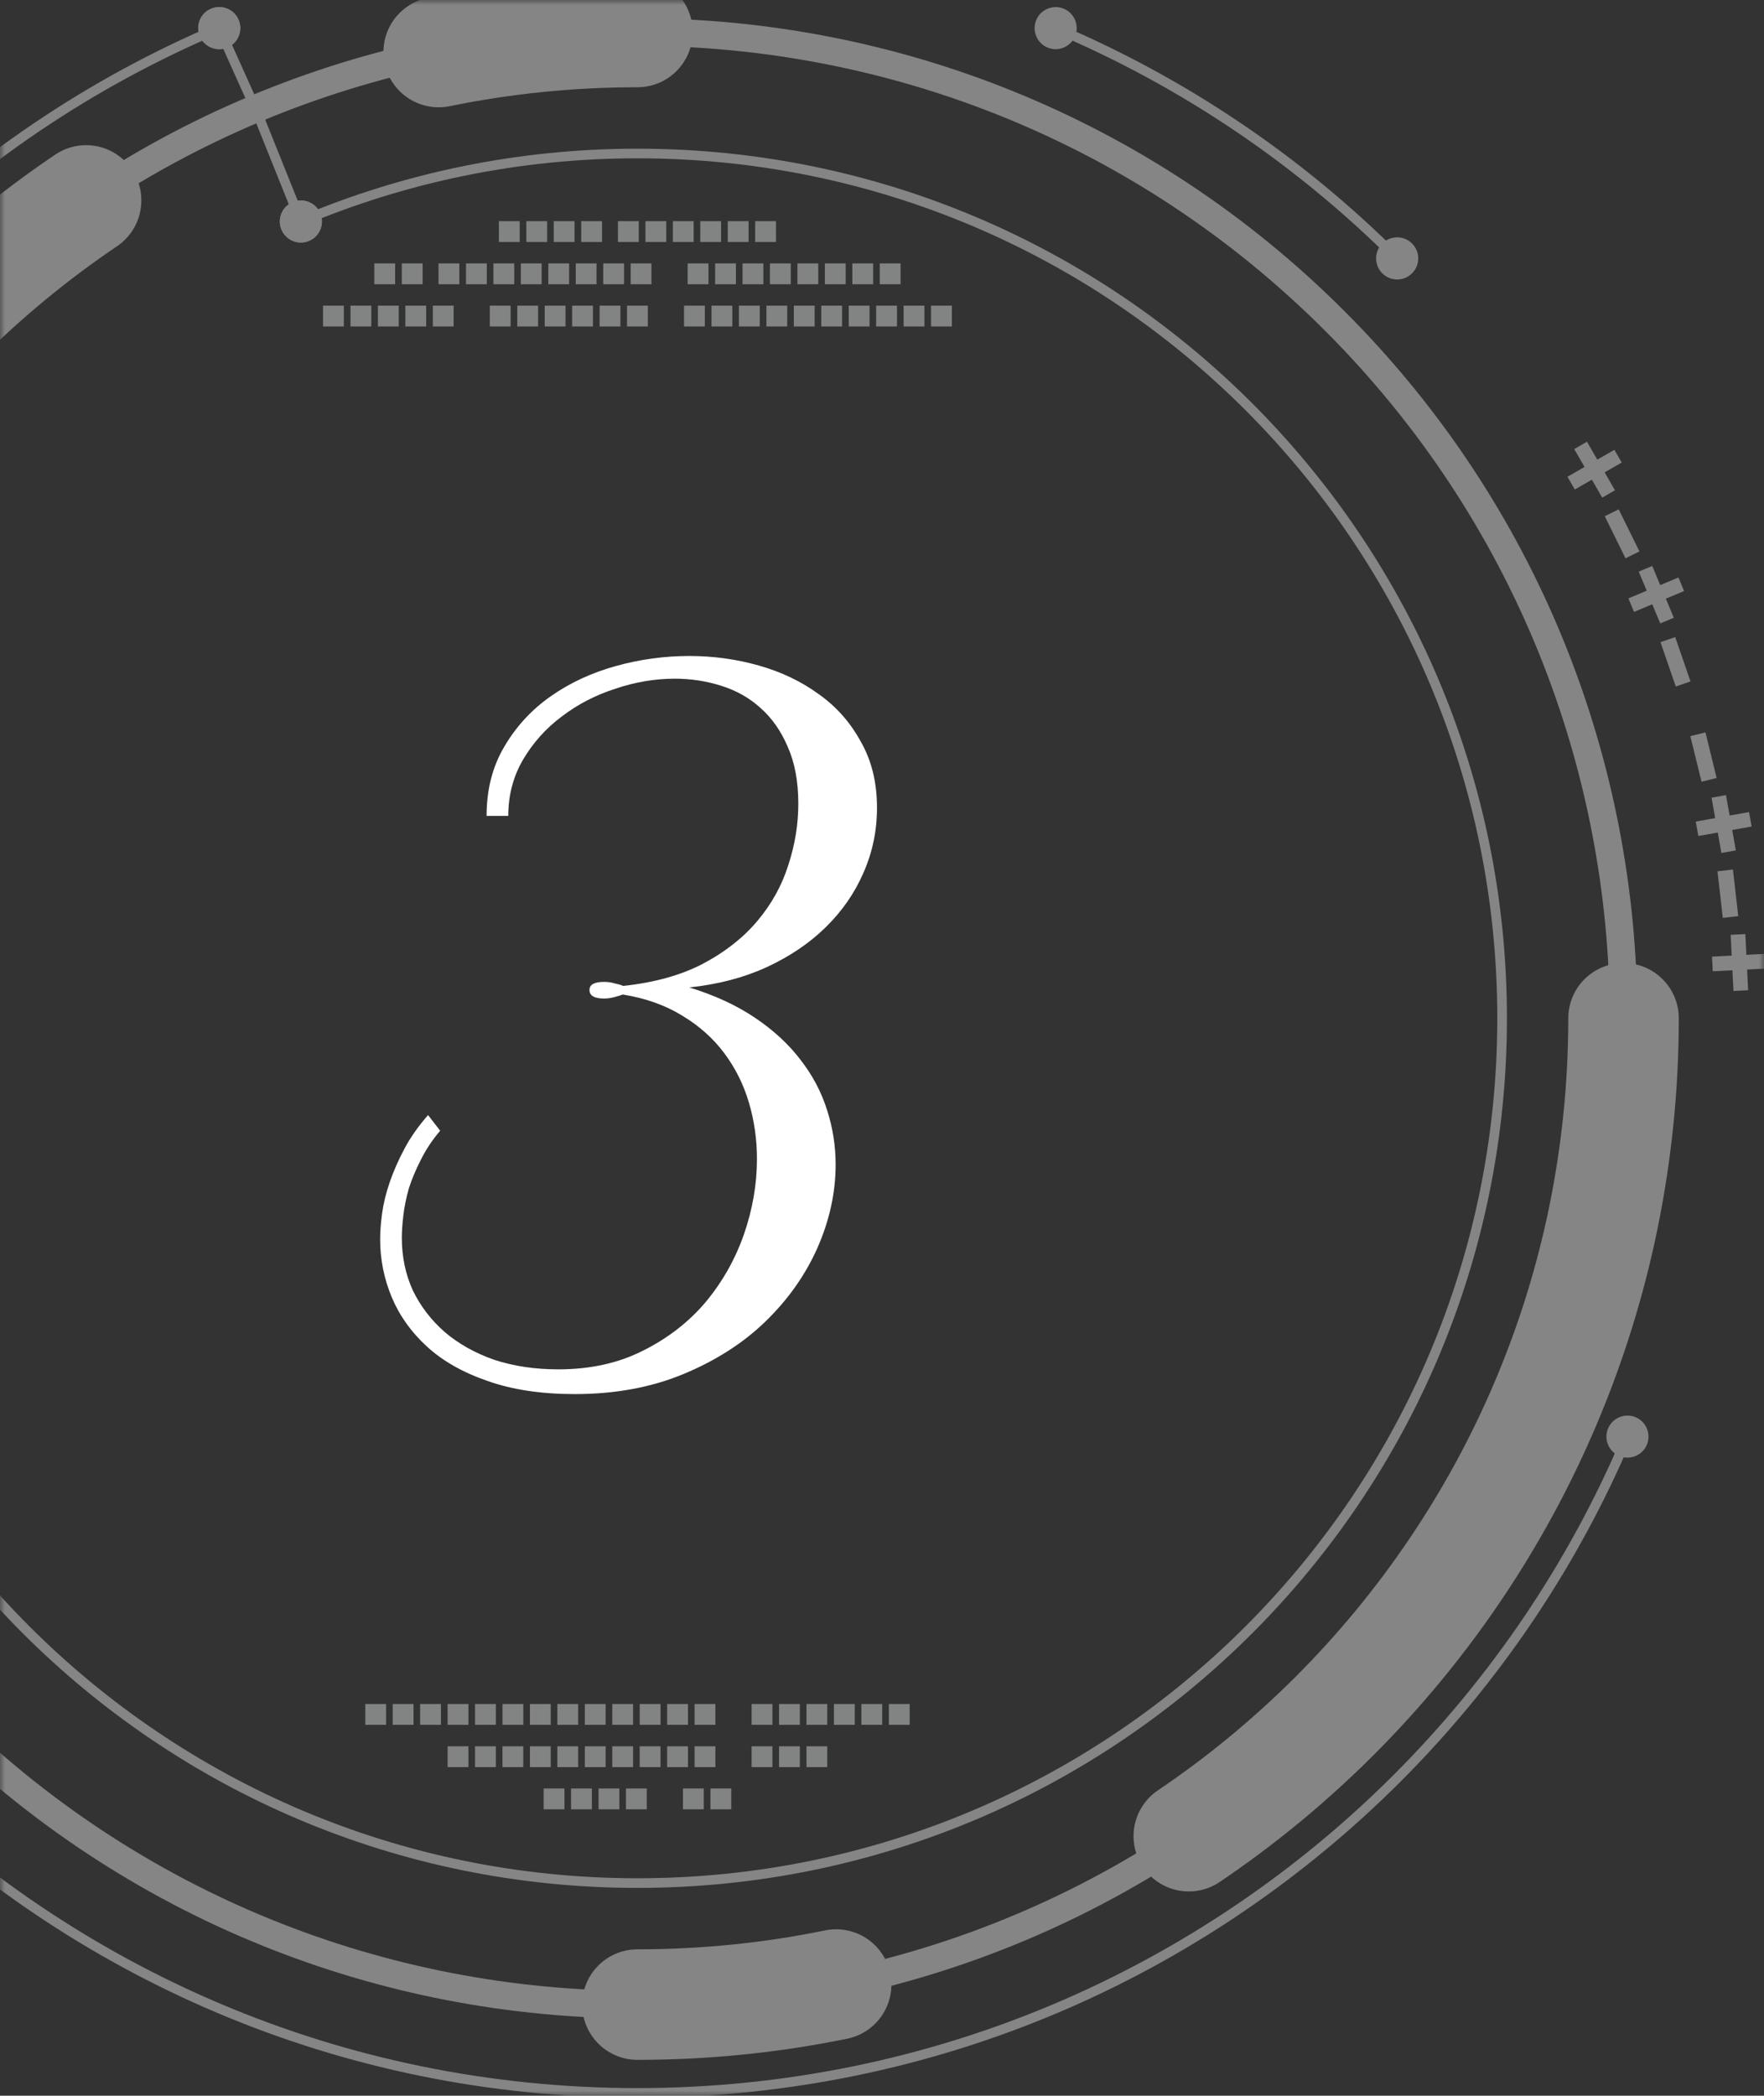 <svg width="181" height="215" viewBox="0 0 181 215" fill="none" xmlns="http://www.w3.org/2000/svg">
<rect x="0" y="0" width="181" height="215" fill="#333333" stroke="none"/>
<mask id="mask0_2709_24422" style="mask-type:alpha" maskUnits="userSpaceOnUse" x="0" y="0" width="181" height="215">
<rect width="181" height="215" fill="#2B2082"/>
</mask>
<g mask="url(#mask0_2709_24422)">
<g opacity="0.4" clip-path="url(#clip0_2709_24422)">
<path d="M136.954 176.017C176.469 136.503 176.469 72.437 136.954 32.922C97.44 -6.593 33.374 -6.593 -6.141 32.922C-45.656 72.437 -45.656 136.503 -6.141 176.017C33.374 215.532 97.44 215.532 136.954 176.017Z" stroke="white" stroke-width="2.83" stroke-miterlimit="10"/>
<path d="M8.834 20.564C3.45 24.2 -1.564 28.34 -6.143 32.919C-10.723 37.499 -14.862 42.513 -18.498 47.897C-22.134 53.281 -25.266 59.03 -27.825 65.086" stroke="white" stroke-width="11.34" stroke-linecap="round" stroke-linejoin="round"/>
<path d="M65.404 3.282C58.416 3.282 51.596 3.989 45.013 5.338" stroke="white" stroke-width="11.34" stroke-linecap="round" stroke-linejoin="round"/>
<path d="M143.366 26.51C133.39 16.535 121.51 8.464 108.322 2.883" stroke="white" stroke-width="0.99" stroke-miterlimit="10"/>
<path d="M144.888 24.982C145.733 25.827 145.733 27.193 144.888 28.038C144.043 28.884 142.676 28.884 141.831 28.038C140.986 27.193 140.986 25.827 141.831 24.982C142.676 24.136 144.043 24.136 144.888 24.982Z" fill="white"/>
<path d="M109.161 0.898C108.061 0.435 106.793 0.95 106.33 2.044C105.867 3.144 106.382 4.412 107.476 4.875C108.57 5.338 109.844 4.823 110.307 3.729C110.77 2.635 110.255 1.361 109.161 0.898Z" fill="white"/>
<path d="M-12.552 182.423C-2.577 192.398 9.303 200.469 22.492 206.05C35.68 211.631 50.183 214.711 65.404 214.711C80.624 214.711 95.127 211.625 108.316 206.05C121.504 200.469 133.384 192.398 143.36 182.423C153.335 172.448 161.406 160.567 166.987 147.379" stroke="white" stroke-width="0.99" stroke-miterlimit="10"/>
<path d="M168.979 148.224C169.442 147.124 168.927 145.856 167.832 145.393C166.738 144.93 165.464 145.445 165.001 146.539C164.538 147.633 165.053 148.907 166.148 149.37C167.242 149.833 168.515 149.318 168.979 148.224Z" fill="white"/>
<path d="M22.492 2.883C9.303 8.464 -2.577 16.535 -12.552 26.51C-22.527 36.485 -30.598 48.365 -36.179 61.554C-41.76 74.743 -44.84 89.245 -44.84 104.466" stroke="white" stroke-width="0.99" stroke-miterlimit="10"/>
<path d="M21.652 0.898C22.752 0.435 24.02 0.95 24.483 2.044C24.947 3.144 24.431 4.412 23.337 4.875C22.243 5.338 20.969 4.823 20.506 3.729C20.043 2.635 20.558 1.361 21.652 0.898Z" fill="white"/>
<path d="M-16.338 69.931C-20.825 80.543 -23.309 92.215 -23.309 104.466C-23.309 116.716 -20.825 128.382 -16.338 139C-11.852 149.613 -5.356 159.171 2.674 167.201C10.704 175.231 20.263 181.727 30.875 186.214C41.487 190.701 53.159 193.185 65.41 193.185C77.66 193.185 89.326 190.701 99.944 186.214C110.556 181.727 120.115 175.231 128.145 167.201C136.175 159.171 142.671 149.613 147.158 139C151.645 128.388 154.128 116.716 154.128 104.466C154.128 92.215 151.645 80.549 147.158 69.931C142.671 59.319 136.175 49.761 128.145 41.73C120.115 33.7 110.556 27.205 99.944 22.718C89.332 18.231 77.66 15.747 65.41 15.747C53.159 15.747 41.493 18.231 30.875 22.718" stroke="white" stroke-width="0.99" stroke-miterlimit="10"/>
<path d="M30.03 20.733C28.93 21.196 28.42 22.464 28.883 23.564C29.346 24.664 30.614 25.173 31.715 24.71C32.815 24.247 33.324 22.979 32.861 21.879C32.398 20.779 31.13 20.269 30.03 20.733Z" fill="white"/>
<path d="M30.875 22.724L26.382 11.538L22.492 2.883" stroke="white" stroke-width="0.99" stroke-miterlimit="10"/>
<path d="M32.878 21.92C33.324 23.025 32.786 24.282 31.68 24.727C30.574 25.173 29.318 24.635 28.872 23.529C28.426 22.423 28.965 21.167 30.07 20.721C31.176 20.275 32.433 20.814 32.878 21.92Z" fill="white"/>
<path d="M24.466 1.997C23.98 0.909 22.7 0.423 21.612 0.915C20.523 1.401 20.037 2.681 20.529 3.769C21.015 4.857 22.295 5.344 23.383 4.852C24.472 4.36 24.958 3.086 24.466 1.997Z" fill="white"/>
<path d="M121.979 188.373C127.363 184.738 132.377 180.598 136.957 176.019C141.536 171.439 145.676 166.425 149.311 161.041C152.947 155.657 156.079 149.908 158.638 143.852C161.197 137.802 163.189 131.445 164.532 124.857C165.875 118.268 166.587 111.448 166.587 104.466" stroke="white" stroke-width="11.34" stroke-linecap="round" stroke-linejoin="round"/>
<path d="M65.404 205.65C72.392 205.65 79.212 204.944 85.794 203.595" stroke="white" stroke-width="11.34" stroke-linecap="round" stroke-linejoin="round"/>
<path d="M162.587 47.908L161.527 46.067L162.836 45.315L163.895 47.156L165.649 46.148L166.402 47.451L164.648 48.458L165.707 50.299L164.399 51.052L163.339 49.211L161.585 50.218L160.833 48.91L162.587 47.902V47.908Z" fill="white"/>
<path d="M166.09 52.251L168.22 56.57L166.79 57.276L164.66 52.957L166.09 52.251Z" fill="white"/>
<path d="M168.967 60.605L168.145 58.642L169.534 58.063L170.351 60.026L172.221 59.245L172.8 60.634L170.93 61.416L171.746 63.378L170.357 63.957L169.534 61.995L167.664 62.776L167.085 61.387L168.955 60.605H168.967Z" fill="white"/>
<path d="M171.89 65.358L173.459 69.909L171.948 70.43L170.379 65.879L171.89 65.358Z" fill="white"/>
<path d="M174.994 75.137L176.14 79.815L174.589 80.197L173.442 75.519L174.994 75.137Z" fill="white"/>
<path d="M175.99 83.93L175.619 81.835L177.101 81.568L177.472 83.664L179.463 83.311L179.73 84.793L177.738 85.146L178.109 87.242L176.626 87.508L176.256 85.413L174.264 85.766L173.998 84.284L175.99 83.93Z" fill="white"/>
<path d="M177.813 89.205L178.358 93.987L176.771 94.167L176.227 89.385L177.813 89.205Z" fill="white"/>
<path d="M177.686 98.028L177.582 95.903L179.087 95.828L179.191 97.953L181.212 97.855L181.287 99.36L179.267 99.464L179.371 101.589L177.866 101.664L177.761 99.539L175.741 99.643L175.666 98.138L177.686 98.034V98.028Z" fill="white"/>
<path d="M51.19 24.826V22.689H53.327V24.826H51.19Z" fill="#F8F9FB"/>
<path d="M54.004 24.826V22.689H56.141V24.826H54.004Z" fill="#F8F9FB"/>
<path d="M56.818 24.826V22.689H58.954V24.826H56.818Z" fill="#F8F9FB"/>
<path d="M59.637 24.826V22.689H61.773V24.826H59.637Z" fill="#F8F9FB"/>
<path d="M63.406 24.826V22.689H65.543V24.826H63.406Z" fill="#F8F9FB"/>
<path d="M66.226 24.826V22.689H68.362V24.826H66.226Z" fill="#F8F9FB"/>
<path d="M69.04 24.826V22.689H71.176V24.826H69.04Z" fill="#F8F9FB"/>
<path d="M71.853 24.826V22.689H73.99V24.826H71.853Z" fill="#F8F9FB"/>
<path d="M74.673 24.826V22.689H76.809V24.826H74.673Z" fill="#F8F9FB"/>
<path d="M77.486 24.826V22.689H79.623V24.826H77.486Z" fill="#F8F9FB"/>
<path d="M38.407 29.162V27.025H40.544V29.162H38.407Z" fill="#F8F9FB"/>
<path d="M41.227 29.162V27.025H43.363V29.162H41.227Z" fill="#F8F9FB"/>
<path d="M44.996 29.162V27.025H47.132V29.162H44.996Z" fill="#F8F9FB"/>
<path d="M47.815 29.162V27.025H49.951V29.162H47.815Z" fill="#F8F9FB"/>
<path d="M50.629 29.162V27.025H52.765V29.162H50.629Z" fill="#F8F9FB"/>
<path d="M53.442 29.162V27.025H55.579V29.162H53.442Z" fill="#F8F9FB"/>
<path d="M56.262 29.162V27.025H58.398V29.162H56.262Z" fill="#F8F9FB"/>
<path d="M59.076 29.162V27.025H61.212V29.162H59.076Z" fill="#F8F9FB"/>
<path d="M61.895 29.162V27.025H64.032V29.162H61.895Z" fill="#F8F9FB"/>
<path d="M64.709 29.162V27.025H66.845V29.162H64.709Z" fill="#F8F9FB"/>
<path d="M70.557 29.162V27.025H72.693V29.162H70.557Z" fill="#F8F9FB"/>
<path d="M73.376 29.162V27.025H75.512V29.162H73.376Z" fill="#F8F9FB"/>
<path d="M76.189 29.162V27.025H78.326V29.162H76.189Z" fill="#F8F9FB"/>
<path d="M79.003 29.162V27.025H81.14V29.162H79.003Z" fill="#F8F9FB"/>
<path d="M81.823 29.162V27.025H83.959V29.162H81.823Z" fill="#F8F9FB"/>
<path d="M84.637 29.162V27.025H86.773V29.162H84.637Z" fill="#F8F9FB"/>
<path d="M87.456 29.162V27.025H89.592V29.162H87.456Z" fill="#F8F9FB"/>
<path d="M90.27 29.162V27.025H92.406V29.162H90.27Z" fill="#F8F9FB"/>
<path d="M33.145 33.493V31.356H35.281V33.493H33.145Z" fill="#F8F9FB"/>
<path d="M35.964 33.493V31.356H38.1V33.493H35.964Z" fill="#F8F9FB"/>
<path d="M38.778 33.493V31.356H40.914V33.493H38.778Z" fill="#F8F9FB"/>
<path d="M41.591 33.493V31.356H43.728V33.493H41.591Z" fill="#F8F9FB"/>
<path d="M44.411 33.493V31.356H46.547V33.493H44.411Z" fill="#F8F9FB"/>
<path d="M50.258 33.493V31.356H52.395V33.493H50.258Z" fill="#F8F9FB"/>
<path d="M53.078 33.493V31.356H55.214V33.493H53.078Z" fill="#F8F9FB"/>
<path d="M55.892 33.493V31.356H58.028V33.493H55.892Z" fill="#F8F9FB"/>
<path d="M58.705 33.493V31.356H60.841V33.493H58.705Z" fill="#F8F9FB"/>
<path d="M61.525 33.493V31.356H63.661V33.493H61.525Z" fill="#F8F9FB"/>
<path d="M64.338 33.493V31.356H66.475V33.493H64.338Z" fill="#F8F9FB"/>
<path d="M70.186 33.493V31.356H72.322V33.493H70.186Z" fill="#F8F9FB"/>
<path d="M73.005 33.493V31.356H75.142V33.493H73.005Z" fill="#F8F9FB"/>
<path d="M75.819 33.493V31.356H77.956V33.493H75.819Z" fill="#F8F9FB"/>
<path d="M78.639 33.493V31.356H80.775V33.493H78.639Z" fill="#F8F9FB"/>
<path d="M81.452 33.493V31.356H83.588V33.493H81.452Z" fill="#F8F9FB"/>
<path d="M84.266 33.493V31.356H86.403V33.493H84.266Z" fill="#F8F9FB"/>
<path d="M87.085 33.493V31.356H89.222V33.493H87.085Z" fill="#F8F9FB"/>
<path d="M89.899 33.493V31.356H92.036V33.493H89.899Z" fill="#F8F9FB"/>
<path d="M92.719 33.493V31.356H94.855V33.493H92.719Z" fill="#F8F9FB"/>
<path d="M95.532 33.493V31.356H97.669V33.493H95.532Z" fill="#F8F9FB"/>
<path d="M37.481 176.951V174.814H39.617V176.951H37.481Z" fill="#F8F9FB"/>
<path d="M40.294 176.951V174.814H42.431V176.951H40.294Z" fill="#F8F9FB"/>
<path d="M43.108 176.951V174.814H45.245V176.951H43.108Z" fill="#F8F9FB"/>
<path d="M45.928 176.951V174.814H48.064V176.951H45.928Z" fill="#F8F9FB"/>
<path d="M48.742 176.951V174.814H50.878V176.951H48.742Z" fill="#F8F9FB"/>
<path d="M51.561 176.951V174.814H53.697V176.951H51.561Z" fill="#F8F9FB"/>
<path d="M54.374 176.951V174.814H56.511V176.951H54.374Z" fill="#F8F9FB"/>
<path d="M57.188 176.951V174.814H59.325V176.951H57.188Z" fill="#F8F9FB"/>
<path d="M60.008 176.951V174.814H62.144V176.951H60.008Z" fill="#F8F9FB"/>
<path d="M62.822 176.951V174.814H64.958V176.951H62.822Z" fill="#F8F9FB"/>
<path d="M65.641 176.951V174.814H67.778V176.951H65.641Z" fill="#F8F9FB"/>
<path d="M68.455 176.951V174.814H70.591V176.951H68.455Z" fill="#F8F9FB"/>
<path d="M71.269 176.951V174.814H73.405V176.951H71.269Z" fill="#F8F9FB"/>
<path d="M77.122 176.951V174.814H79.258V176.951H77.122Z" fill="#F8F9FB"/>
<path d="M79.936 176.951V174.814H82.072V176.951H79.936Z" fill="#F8F9FB"/>
<path d="M82.749 176.951V174.814H84.885V176.951H82.749Z" fill="#F8F9FB"/>
<path d="M85.569 176.951V174.814H87.705V176.951H85.569Z" fill="#F8F9FB"/>
<path d="M88.382 176.951V174.814H90.519V176.951H88.382Z" fill="#F8F9FB"/>
<path d="M91.202 176.951V174.814H93.338V176.951H91.202Z" fill="#F8F9FB"/>
<path d="M45.928 181.288V179.151H48.064V181.288H45.928Z" fill="#F8F9FB"/>
<path d="M48.742 181.288V179.151H50.878V181.288H48.742Z" fill="#F8F9FB"/>
<path d="M51.555 181.288V179.151H53.691V181.288H51.555Z" fill="#F8F9FB"/>
<path d="M54.374 181.288V179.151H56.511V181.288H54.374Z" fill="#F8F9FB"/>
<path d="M57.188 181.288V179.151H59.325V181.288H57.188Z" fill="#F8F9FB"/>
<path d="M60.008 181.288V179.151H62.144V181.288H60.008Z" fill="#F8F9FB"/>
<path d="M62.822 181.288V179.151H64.958V181.288H62.822Z" fill="#F8F9FB"/>
<path d="M65.635 181.288V179.151H67.772V181.288H65.635Z" fill="#F8F9FB"/>
<path d="M68.455 181.288V179.151H70.591V181.288H68.455Z" fill="#F8F9FB"/>
<path d="M71.269 181.288V179.151H73.405V181.288H71.269Z" fill="#F8F9FB"/>
<path d="M77.122 181.288V179.151H79.258V181.288H77.122Z" fill="#F8F9FB"/>
<path d="M79.936 181.288V179.151H82.072V181.288H79.936Z" fill="#F8F9FB"/>
<path d="M82.749 181.288V179.151H84.885V181.288H82.749Z" fill="#F8F9FB"/>
<path d="M55.782 185.618V183.481H57.918V185.618H55.782Z" fill="#F8F9FB"/>
<path d="M58.595 185.618V183.481H60.732V185.618H58.595Z" fill="#F8F9FB"/>
<path d="M61.415 185.618V183.481H63.551V185.618H61.415Z" fill="#F8F9FB"/>
<path d="M64.228 185.618V183.481H66.365V185.618H64.228Z" fill="#F8F9FB"/>
<path d="M70.076 185.618V183.481H72.212V185.618H70.076Z" fill="#F8F9FB"/>
<path d="M72.895 185.618V183.481H75.032V185.618H72.895Z" fill="#F8F9FB"/>
</g>
<path d="M49.927 83.704C49.927 81.013 50.531 78.649 51.738 76.613C52.946 74.543 54.533 72.818 56.5 71.438C58.467 70.057 60.692 69.022 63.177 68.332C65.661 67.642 68.18 67.297 70.733 67.297C73.183 67.297 75.564 67.625 77.876 68.28C80.188 68.936 82.241 69.919 84.035 71.231C85.829 72.507 87.261 74.129 88.331 76.096C89.435 78.028 89.987 80.288 89.987 82.876C89.987 85.222 89.522 87.448 88.59 89.553C87.693 91.623 86.399 93.486 84.708 95.143C83.052 96.764 81.033 98.127 78.652 99.231C76.306 100.301 73.666 100.991 70.733 101.302C73.321 102.095 75.564 103.131 77.462 104.407C79.36 105.684 80.912 107.116 82.12 108.703C83.362 110.29 84.277 112.016 84.863 113.879C85.45 115.708 85.743 117.571 85.743 119.469C85.743 122.333 85.122 125.179 83.88 128.009C82.638 130.804 80.861 133.323 78.549 135.565C76.272 137.774 73.477 139.568 70.164 140.948C66.852 142.328 63.125 143.019 58.984 143.019C55.534 143.019 52.549 142.57 50.03 141.673C47.511 140.81 45.441 139.637 43.819 138.153C42.198 136.67 40.99 134.979 40.196 133.081C39.403 131.183 39.006 129.199 39.006 127.129C39.006 126.335 39.075 125.438 39.213 124.438C39.351 123.437 39.61 122.384 39.989 121.28C40.369 120.176 40.869 119.037 41.49 117.864C42.111 116.691 42.922 115.535 43.923 114.396L45.165 116.001C44.371 116.933 43.716 117.916 43.198 118.951C42.681 119.952 42.267 120.935 41.956 121.901C41.68 122.868 41.49 123.799 41.387 124.696C41.283 125.559 41.231 126.318 41.231 126.974C41.231 128.94 41.611 130.752 42.37 132.408C43.164 134.03 44.251 135.445 45.631 136.652C47.046 137.86 48.736 138.809 50.703 139.499C52.704 140.155 54.895 140.482 57.276 140.482C60.554 140.482 63.453 139.844 65.972 138.567C68.525 137.291 70.664 135.634 72.39 133.599C74.115 131.528 75.426 129.216 76.323 126.663C77.22 124.075 77.669 121.487 77.669 118.899C77.669 116.898 77.393 114.966 76.841 113.103C76.289 111.239 75.443 109.549 74.305 108.03C73.166 106.512 71.734 105.235 70.009 104.2C68.284 103.131 66.248 102.406 63.901 102.026C63.729 102.095 63.453 102.182 63.073 102.285C62.694 102.389 62.331 102.44 61.986 102.44C60.986 102.44 60.485 102.147 60.485 101.561C60.485 101.008 60.986 100.732 61.986 100.732C62.366 100.732 62.728 100.784 63.073 100.888C63.418 100.957 63.712 101.043 63.953 101.146C67.162 100.801 69.888 100.042 72.131 98.869C74.408 97.662 76.272 96.195 77.721 94.47C79.17 92.745 80.222 90.847 80.878 88.776C81.568 86.671 81.913 84.567 81.913 82.462C81.913 80.185 81.551 78.235 80.826 76.613C80.136 74.992 79.204 73.663 78.031 72.628C76.893 71.593 75.547 70.834 73.994 70.351C72.476 69.868 70.889 69.626 69.232 69.626C67.197 69.626 65.161 69.971 63.125 70.661C61.089 71.317 59.26 72.266 57.639 73.508C56.017 74.716 54.688 76.199 53.653 77.959C52.653 79.684 52.152 81.599 52.152 83.704H49.927Z" fill="white"/>
</g>
<defs>
<clipPath id="clip0_2709_24422">
<rect width="228.293" height="215" fill="white" transform="translate(-47)"/>
</clipPath>
</defs>
</svg>
